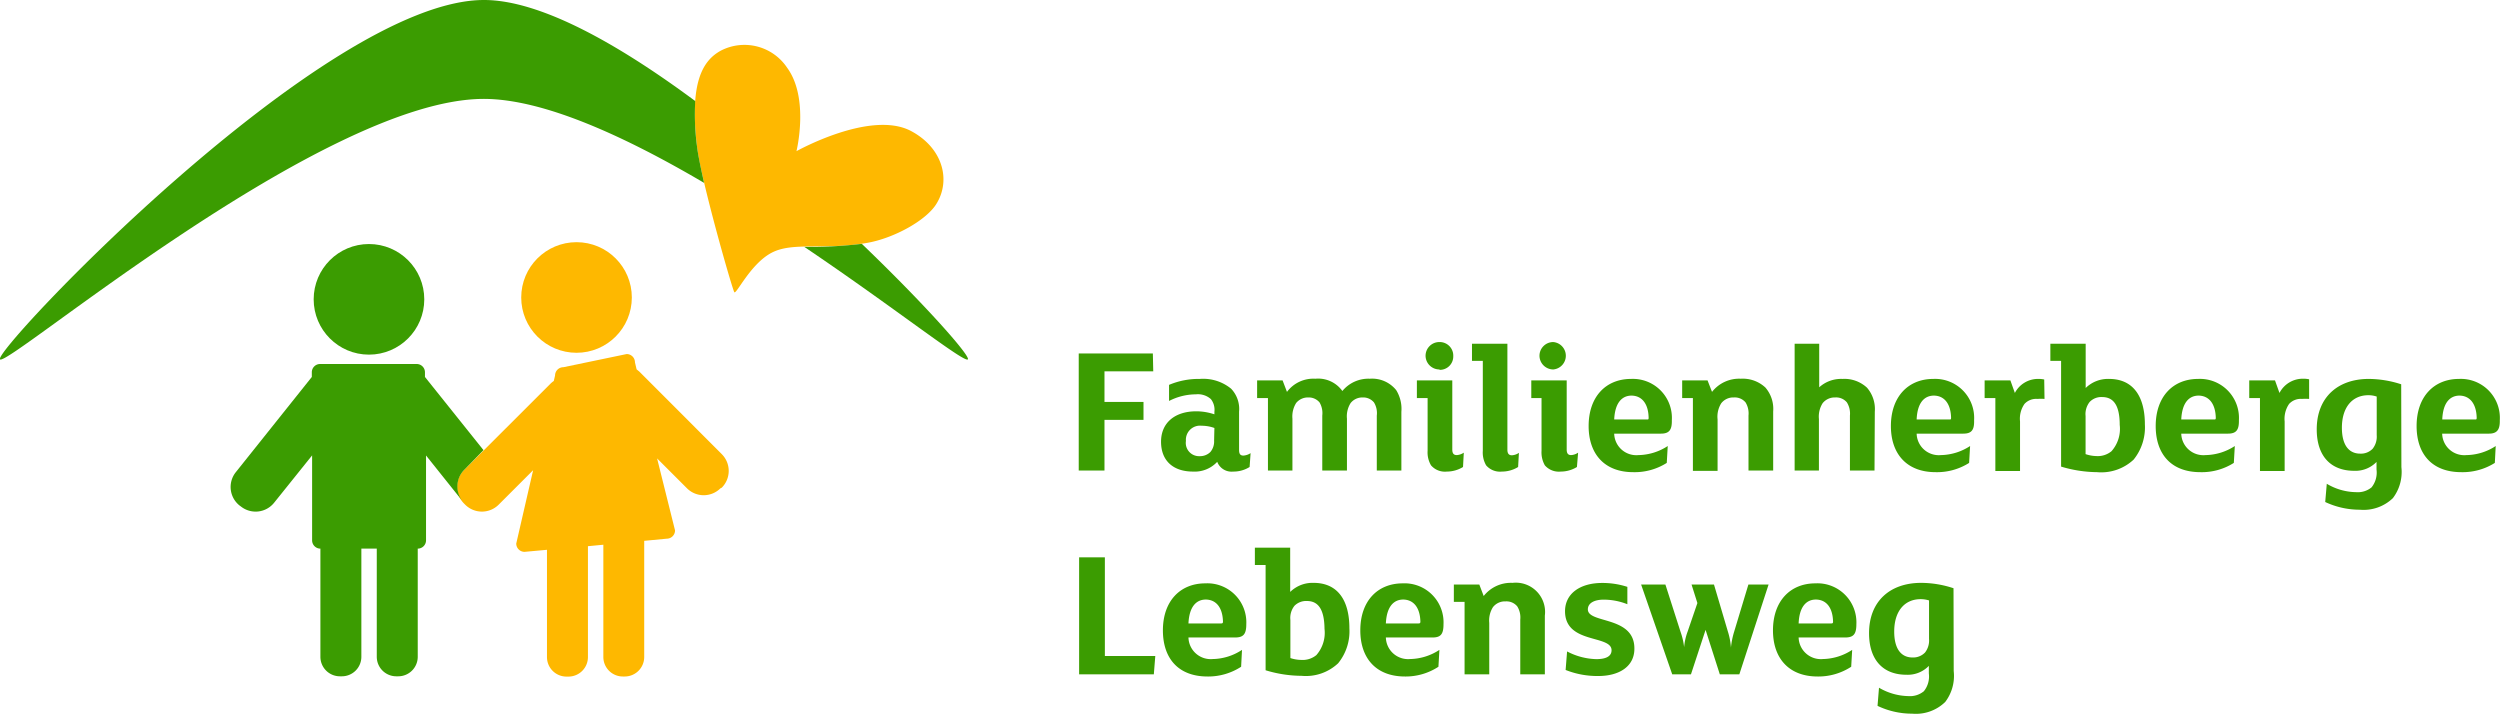 <svg xmlns="http://www.w3.org/2000/svg" viewBox="0 0 256.32 73.17"><defs><style>.cls-1{fill:#3b9c01;}.cls-2{fill:#feb800;}</style></defs><g id="Ebene_2" data-name="Ebene 2"><g id="wortmarke_Kopie" data-name="wortmarke Kopie"><path class="cls-1" d="M118.24,38.07h-5v3.14h4v1.84h-4v5.19h-2.64v-12h7.6Z"/><path class="cls-1" d="M128.12,47.88a3.11,3.11,0,0,1-1.69.47,1.57,1.57,0,0,1-1.63-1,3.15,3.15,0,0,1-2.49,1c-2,0-3.27-1.09-3.27-3.06s1.45-3.12,3.61-3.12a5.92,5.92,0,0,1,1.86.31v-.25a1.77,1.77,0,0,0-.36-1.31,2,2,0,0,0-1.54-.49,6.07,6.07,0,0,0-2.75.68V39.46a7.8,7.8,0,0,1,3.15-.61,4.52,4.52,0,0,1,3.21,1,3,3,0,0,1,.82,2.36v3.93c0,.4.13.57.44.57a1.52,1.52,0,0,0,.74-.25Zm-3.61-4a3.85,3.85,0,0,0-1.31-.23,1.45,1.45,0,0,0-1.61,1.56A1.36,1.36,0,0,0,123,46.77a1.5,1.5,0,0,0,1.1-.43,1.67,1.67,0,0,0,.38-1.16Z"/><path class="cls-1" d="M143.68,48.24h-2.52V42.61a2.09,2.09,0,0,0-.29-1.35,1.43,1.43,0,0,0-1.16-.51,1.53,1.53,0,0,0-1.23.57,2.53,2.53,0,0,0-.38,1.6v5.32h-2.53V42.61a2.16,2.16,0,0,0-.28-1.35,1.44,1.44,0,0,0-1.16-.51,1.55,1.55,0,0,0-1.24.57,2.6,2.6,0,0,0-.38,1.6v5.32H130V40.81h-1.11V39h2.61l.45,1.18a3.38,3.38,0,0,1,2.91-1.35,3.05,3.05,0,0,1,2.77,1.26,3.45,3.45,0,0,1,2.81-1.26A3.17,3.17,0,0,1,143.15,40a3.65,3.65,0,0,1,.53,2.22Z"/><path class="cls-1" d="M150,47.88a3.18,3.18,0,0,1-1.67.47,1.87,1.87,0,0,1-1.61-.64,2.61,2.61,0,0,1-.35-1.49V40.81h-1.1V39h3.63v7.09c0,.4.15.57.46.57a1.45,1.45,0,0,0,.72-.25Zm-2.41-10a1.42,1.42,0,0,1-1.43-1.4,1.41,1.41,0,0,1,1.41-1.41A1.39,1.39,0,0,1,149,36.52,1.37,1.37,0,0,1,147.6,37.92Z"/><path class="cls-1" d="M155.65,47.88a3.16,3.16,0,0,1-1.67.47,1.87,1.87,0,0,1-1.61-.64,2.61,2.61,0,0,1-.34-1.49V37h-1.11V35.24h3.63V46.11c0,.4.16.57.46.57a1.41,1.41,0,0,0,.72-.25Z"/><path class="cls-1" d="M161.68,47.88a3.18,3.18,0,0,1-1.67.47,1.9,1.9,0,0,1-1.62-.64,2.7,2.7,0,0,1-.34-1.49V40.81H157V39h3.63v7.09c0,.4.15.57.45.57a1.41,1.41,0,0,0,.72-.25Zm-2.41-10a1.42,1.42,0,0,1-1.43-1.4,1.41,1.41,0,0,1,1.41-1.41,1.41,1.41,0,0,1,0,2.81Z"/><path class="cls-1" d="M170.29,44.46H165.5a2.27,2.27,0,0,0,2.49,2.2,5.64,5.64,0,0,0,3-.93l-.1,1.73a6.14,6.14,0,0,1-3.44.95c-2.94,0-4.57-1.86-4.57-4.73,0-3,1.76-4.83,4.35-4.83a4,4,0,0,1,4.18,4.24C171.43,44.08,171.14,44.46,170.29,44.46Zm-3-3.9c-1,0-1.71.74-1.79,2.45h3.36c.14,0,.17,0,.17-.19C169,41.38,168.33,40.56,167.25,40.56Z"/><path class="cls-1" d="M181.8,48.24h-2.53V42.61a2.17,2.17,0,0,0-.3-1.35,1.44,1.44,0,0,0-1.2-.51,1.56,1.56,0,0,0-1.29.59A2.58,2.58,0,0,0,176.1,43v5.28h-2.53V40.81h-1.1V39h2.6l.46,1.18a3.53,3.53,0,0,1,2.94-1.35,3.41,3.41,0,0,1,2.53.9,3.35,3.35,0,0,1,.8,2.46Z"/><path class="cls-1" d="M192.19,48.24h-2.52V42.61a2.17,2.17,0,0,0-.31-1.35,1.43,1.43,0,0,0-1.2-.51,1.58,1.58,0,0,0-1.29.59,2.58,2.58,0,0,0-.38,1.62v5.28H184v-13h2.52v4.47a3.34,3.34,0,0,1,2.38-.86,3.4,3.4,0,0,1,2.52.9,3.35,3.35,0,0,1,.8,2.46Z"/><path class="cls-1" d="M201.29,44.46h-4.78a2.27,2.27,0,0,0,2.48,2.2,5.65,5.65,0,0,0,3-.93l-.1,1.73a6.14,6.14,0,0,1-3.44.95c-2.94,0-4.58-1.86-4.58-4.73,0-3,1.77-4.83,4.35-4.83a4,4,0,0,1,4.18,4.24C202.43,44.08,202.15,44.46,201.29,44.46Zm-3-3.9c-1,0-1.71.74-1.78,2.45h3.36c.13,0,.17,0,.17-.19C200,41.38,199.34,40.56,198.25,40.56Z"/><path class="cls-1" d="M209.62,40.9a5.74,5.74,0,0,0-.74,0,1.62,1.62,0,0,0-1.31.51,2.64,2.64,0,0,0-.46,1.8v5.08h-2.53V40.81h-1.1V39h2.64l.46,1.29A2.67,2.67,0,0,1,209,38.85a2.55,2.55,0,0,1,.59.06Z"/><path class="cls-1" d="M218.76,47.12A4.86,4.86,0,0,1,215,48.41a13.14,13.14,0,0,1-3.68-.57V37h-1.1V35.24h3.62v4.54a3.27,3.27,0,0,1,2.4-.93c2.45,0,3.67,1.77,3.67,4.66A5.27,5.27,0,0,1,218.76,47.12Zm-3.23-6.41a1.65,1.65,0,0,0-1.28.5,2,2,0,0,0-.42,1.44v3.91a3.66,3.66,0,0,0,1.11.2,2.21,2.21,0,0,0,1.55-.5,3.45,3.45,0,0,0,.84-2.7C217.33,41.63,216.74,40.71,215.53,40.71Z"/><path class="cls-1" d="M228.43,44.46h-4.79a2.27,2.27,0,0,0,2.49,2.2,5.64,5.64,0,0,0,3-.93l-.1,1.73a6.13,6.13,0,0,1-3.43.95c-3,0-4.58-1.86-4.58-4.73,0-3,1.76-4.83,4.35-4.83a4,4,0,0,1,4.18,4.24C229.57,44.08,229.28,44.46,228.43,44.46Zm-3-3.9c-1,0-1.71.74-1.79,2.45H227c.14,0,.18,0,.18-.19C227.14,41.38,226.47,40.56,225.39,40.56Z"/><path class="cls-1" d="M236.75,40.9a5.62,5.62,0,0,0-.74,0,1.62,1.62,0,0,0-1.31.51,2.7,2.7,0,0,0-.46,1.8v5.08h-2.53V40.81h-1.1V39h2.64l.46,1.29a2.69,2.69,0,0,1,2.45-1.46,2.55,2.55,0,0,1,.59.06Z"/><path class="cls-1" d="M246.21,47.89a4.45,4.45,0,0,1-.87,3.18,4.33,4.33,0,0,1-3.4,1.19,8.31,8.31,0,0,1-3.54-.79l.16-1.87a6,6,0,0,0,3,.86,2.23,2.23,0,0,0,1.59-.49,2.43,2.43,0,0,0,.51-1.83v-.78a3,3,0,0,1-2.29.91c-2.44,0-3.84-1.55-3.84-4.25,0-3.27,2.15-5.17,5.34-5.17a10.94,10.94,0,0,1,3.32.55Zm-2.53-7.23a2.6,2.6,0,0,0-.85-.14c-1.69,0-2.72,1.28-2.72,3.33,0,1.75.69,2.66,1.88,2.66a1.66,1.66,0,0,0,1.28-.51,2,2,0,0,0,.41-1.39Z"/><path class="cls-1" d="M255.18,44.46h-4.79a2.27,2.27,0,0,0,2.49,2.2,5.61,5.61,0,0,0,3-.93l-.09,1.73a6.18,6.18,0,0,1-3.44.95c-3,0-4.58-1.86-4.58-4.73,0-3,1.77-4.83,4.35-4.83a4,4,0,0,1,4.18,4.24C256.32,44.08,256,44.46,255.18,44.46Zm-3-3.9c-1,0-1.71.74-1.78,2.45h3.36c.13,0,.17,0,.17-.19C253.89,41.38,253.22,40.56,252.14,40.56Z"/><path class="cls-1" d="M118.45,67.26l-.15,1.88h-7.66v-12h2.64V67.26Z"/><path class="cls-1" d="M126.64,65.36h-4.79a2.28,2.28,0,0,0,2.49,2.21,5.59,5.59,0,0,0,3-.94l-.09,1.73a6.18,6.18,0,0,1-3.44,1c-3,0-4.58-1.86-4.58-4.73,0-3,1.77-4.82,4.35-4.82A4,4,0,0,1,127.78,64C127.78,65,127.5,65.36,126.64,65.36Zm-3-3.89c-1,0-1.71.74-1.79,2.45h3.37c.13,0,.17-.06.17-.19C125.35,62.28,124.68,61.47,123.6,61.47Z"/><path class="cls-1" d="M137.2,68a4.82,4.82,0,0,1-3.76,1.29,12.73,12.73,0,0,1-3.68-.57V57.93h-1.1V56.15h3.62v4.54a3.27,3.27,0,0,1,2.4-.93c2.45,0,3.67,1.76,3.67,4.65A5.2,5.2,0,0,1,137.2,68ZM134,61.62a1.68,1.68,0,0,0-1.28.49,2,2,0,0,0-.42,1.45v3.91a3.67,3.67,0,0,0,1.11.19,2.22,2.22,0,0,0,1.55-.49,3.47,3.47,0,0,0,.84-2.7C135.78,62.53,135.19,61.62,134,61.62Z"/><path class="cls-1" d="M146.88,65.36h-4.79a2.28,2.28,0,0,0,2.49,2.21,5.65,5.65,0,0,0,3-.94l-.1,1.73a6.13,6.13,0,0,1-3.43,1c-2.95,0-4.58-1.86-4.58-4.73,0-3,1.76-4.82,4.35-4.82A4,4,0,0,1,148,64C148,65,147.73,65.36,146.88,65.36Zm-3-3.89c-1,0-1.71.74-1.79,2.45h3.36c.14,0,.18-.06.18-.19C145.59,62.28,144.92,61.47,143.84,61.47Z"/><path class="cls-1" d="M158.39,69.14h-2.52V63.52a2.14,2.14,0,0,0-.31-1.35,1.43,1.43,0,0,0-1.2-.51,1.55,1.55,0,0,0-1.29.59,2.55,2.55,0,0,0-.38,1.61v5.28h-2.53V61.71h-1.1V59.93h2.61l.45,1.18a3.54,3.54,0,0,1,2.95-1.35,3,3,0,0,1,3.32,3.36Z"/><path class="cls-1" d="M163.87,69.31a8.77,8.77,0,0,1-3.35-.62l.15-1.9a6.75,6.75,0,0,0,3,.79c1,0,1.56-.3,1.56-.91,0-1.61-4.77-.61-4.77-4,0-1.82,1.56-2.9,3.8-2.9a8.24,8.24,0,0,1,2.59.4v1.78a6.63,6.63,0,0,0-2.42-.47c-.95,0-1.63.34-1.63,1,0,1.48,4.77.64,4.77,4C167.59,68.34,166,69.31,163.87,69.31Z"/><path class="cls-1" d="M181.33,59.93l-3,9.21h-2l-1.46-4.56-1.5,4.56h-1.92l-3.19-9.21h2.49l1.55,4.84a7.12,7.12,0,0,1,.37,1.58,6.09,6.09,0,0,1,.36-1.6l1-2.92-.6-1.9h2.3l1.42,4.8a7,7,0,0,1,.32,1.66,8.45,8.45,0,0,1,.34-1.66l1.45-4.8Z"/><path class="cls-1" d="M189.19,65.36h-4.78a2.28,2.28,0,0,0,2.49,2.21,5.65,5.65,0,0,0,3-.94l-.1,1.73a6.14,6.14,0,0,1-3.44,1c-2.94,0-4.58-1.86-4.58-4.73,0-3,1.77-4.82,4.35-4.82A4,4,0,0,1,190.33,64C190.33,65,190.05,65.36,189.19,65.36Zm-3-3.89c-1,0-1.71.74-1.78,2.45h3.36c.14,0,.17-.06.17-.19C187.9,62.28,187.24,61.47,186.15,61.47Z"/><path class="cls-1" d="M200.31,68.8a4.42,4.42,0,0,1-.87,3.17,4.31,4.31,0,0,1-3.4,1.2,8.17,8.17,0,0,1-3.54-.8l.15-1.86a6.16,6.16,0,0,0,3,.86,2.24,2.24,0,0,0,1.6-.5,2.41,2.41,0,0,0,.51-1.82v-.78a3,3,0,0,1-2.3.91c-2.43,0-3.83-1.56-3.83-4.26,0-3.26,2.14-5.16,5.34-5.16a10.64,10.64,0,0,1,3.32.55Zm-2.53-7.24a3,3,0,0,0-.85-.13c-1.69,0-2.72,1.27-2.72,3.32,0,1.75.69,2.66,1.88,2.66a1.68,1.68,0,0,0,1.28-.51,2,2,0,0,0,.41-1.39Z"/></g><g id="bildmarke"><circle class="cls-2" cx="59.11" cy="30.5" r="5.67"/><path class="cls-2" d="M81.66,15.5s7.62-4.27,11.76-2.06c3.24,1.73,4.07,5,2.63,7.39-1,1.73-4.38,3.59-7.13,4.07-4.51.77-7.6-.12-9.78,1s-3.65,4.32-3.85,4.06-3.41-11.48-3.82-14.87c-.81-6.62.57-8.89,2.46-9.91A5.26,5.26,0,0,1,80.7,6.94C83,10.07,81.66,15.5,81.66,15.5Z"/><path class="cls-2" d="M74,46.56l-8.46-8.47-.27-.22-.17-.72a.85.85,0,0,0-.85-.85l-6.49,1.35a.85.85,0,0,0-.85.85l-.13.56a2.42,2.42,0,0,0-.31.25L47.57,48.2a2.43,2.43,0,0,0,0,3.42l.13.13a2.43,2.43,0,0,0,3.42,0l3.54-3.54-1.73,7.52a.85.85,0,0,0,.85.85l2.3-.21v11a2,2,0,0,0,2,2h.2a2,2,0,0,0,2-2V56l1.58-.15V67.36a2,2,0,0,0,2,2h.19a2,2,0,0,0,2-2V55.45l2.31-.22a.85.85,0,0,0,.85-.85L67.37,47l3.07,3.07a2.43,2.43,0,0,0,3.42,0L74,50A2.43,2.43,0,0,0,74,46.56Z"/><path class="cls-1" d="M71.47,15.06a24.88,24.88,0,0,1-.19-4.7C63.39,4.51,55.4,0,49.62,0,33.26,0-.85,36.07,0,36.85s33.24-26.71,49.6-26.71c6.12,0,14.48,3.84,22.59,8.61C71.85,17.23,71.57,15.9,71.47,15.06Z"/><path class="cls-1" d="M99.23,36.85C99.55,36.56,95,31.37,88.36,25a44.11,44.11,0,0,1-5.9.31C91.66,31.51,98.83,37.21,99.23,36.85Z"/><circle class="cls-1" cx="37.83" cy="30.69" r="5.67"/><path class="cls-1" d="M47.57,48.2l2-2.05-6-7.5v-.48a.85.85,0,0,0-.85-.85h-9.9a.85.85,0,0,0-.85.85v.48l-7.8,9.77a2.43,2.43,0,0,0,.38,3.4l.15.11a2.43,2.43,0,0,0,3.4-.38L32,46.69V55.4a.85.85,0,0,0,.85.85h0V67.34a2,2,0,0,0,2,2h.2a2,2,0,0,0,2-2V56.25h1.58V67.34a2,2,0,0,0,2,2h.2a2,2,0,0,0,2-2V56.25h0a.85.85,0,0,0,.85-.85V46.7l3.78,4.73h0A2.42,2.42,0,0,1,47.57,48.2Z"/></g></g></svg>